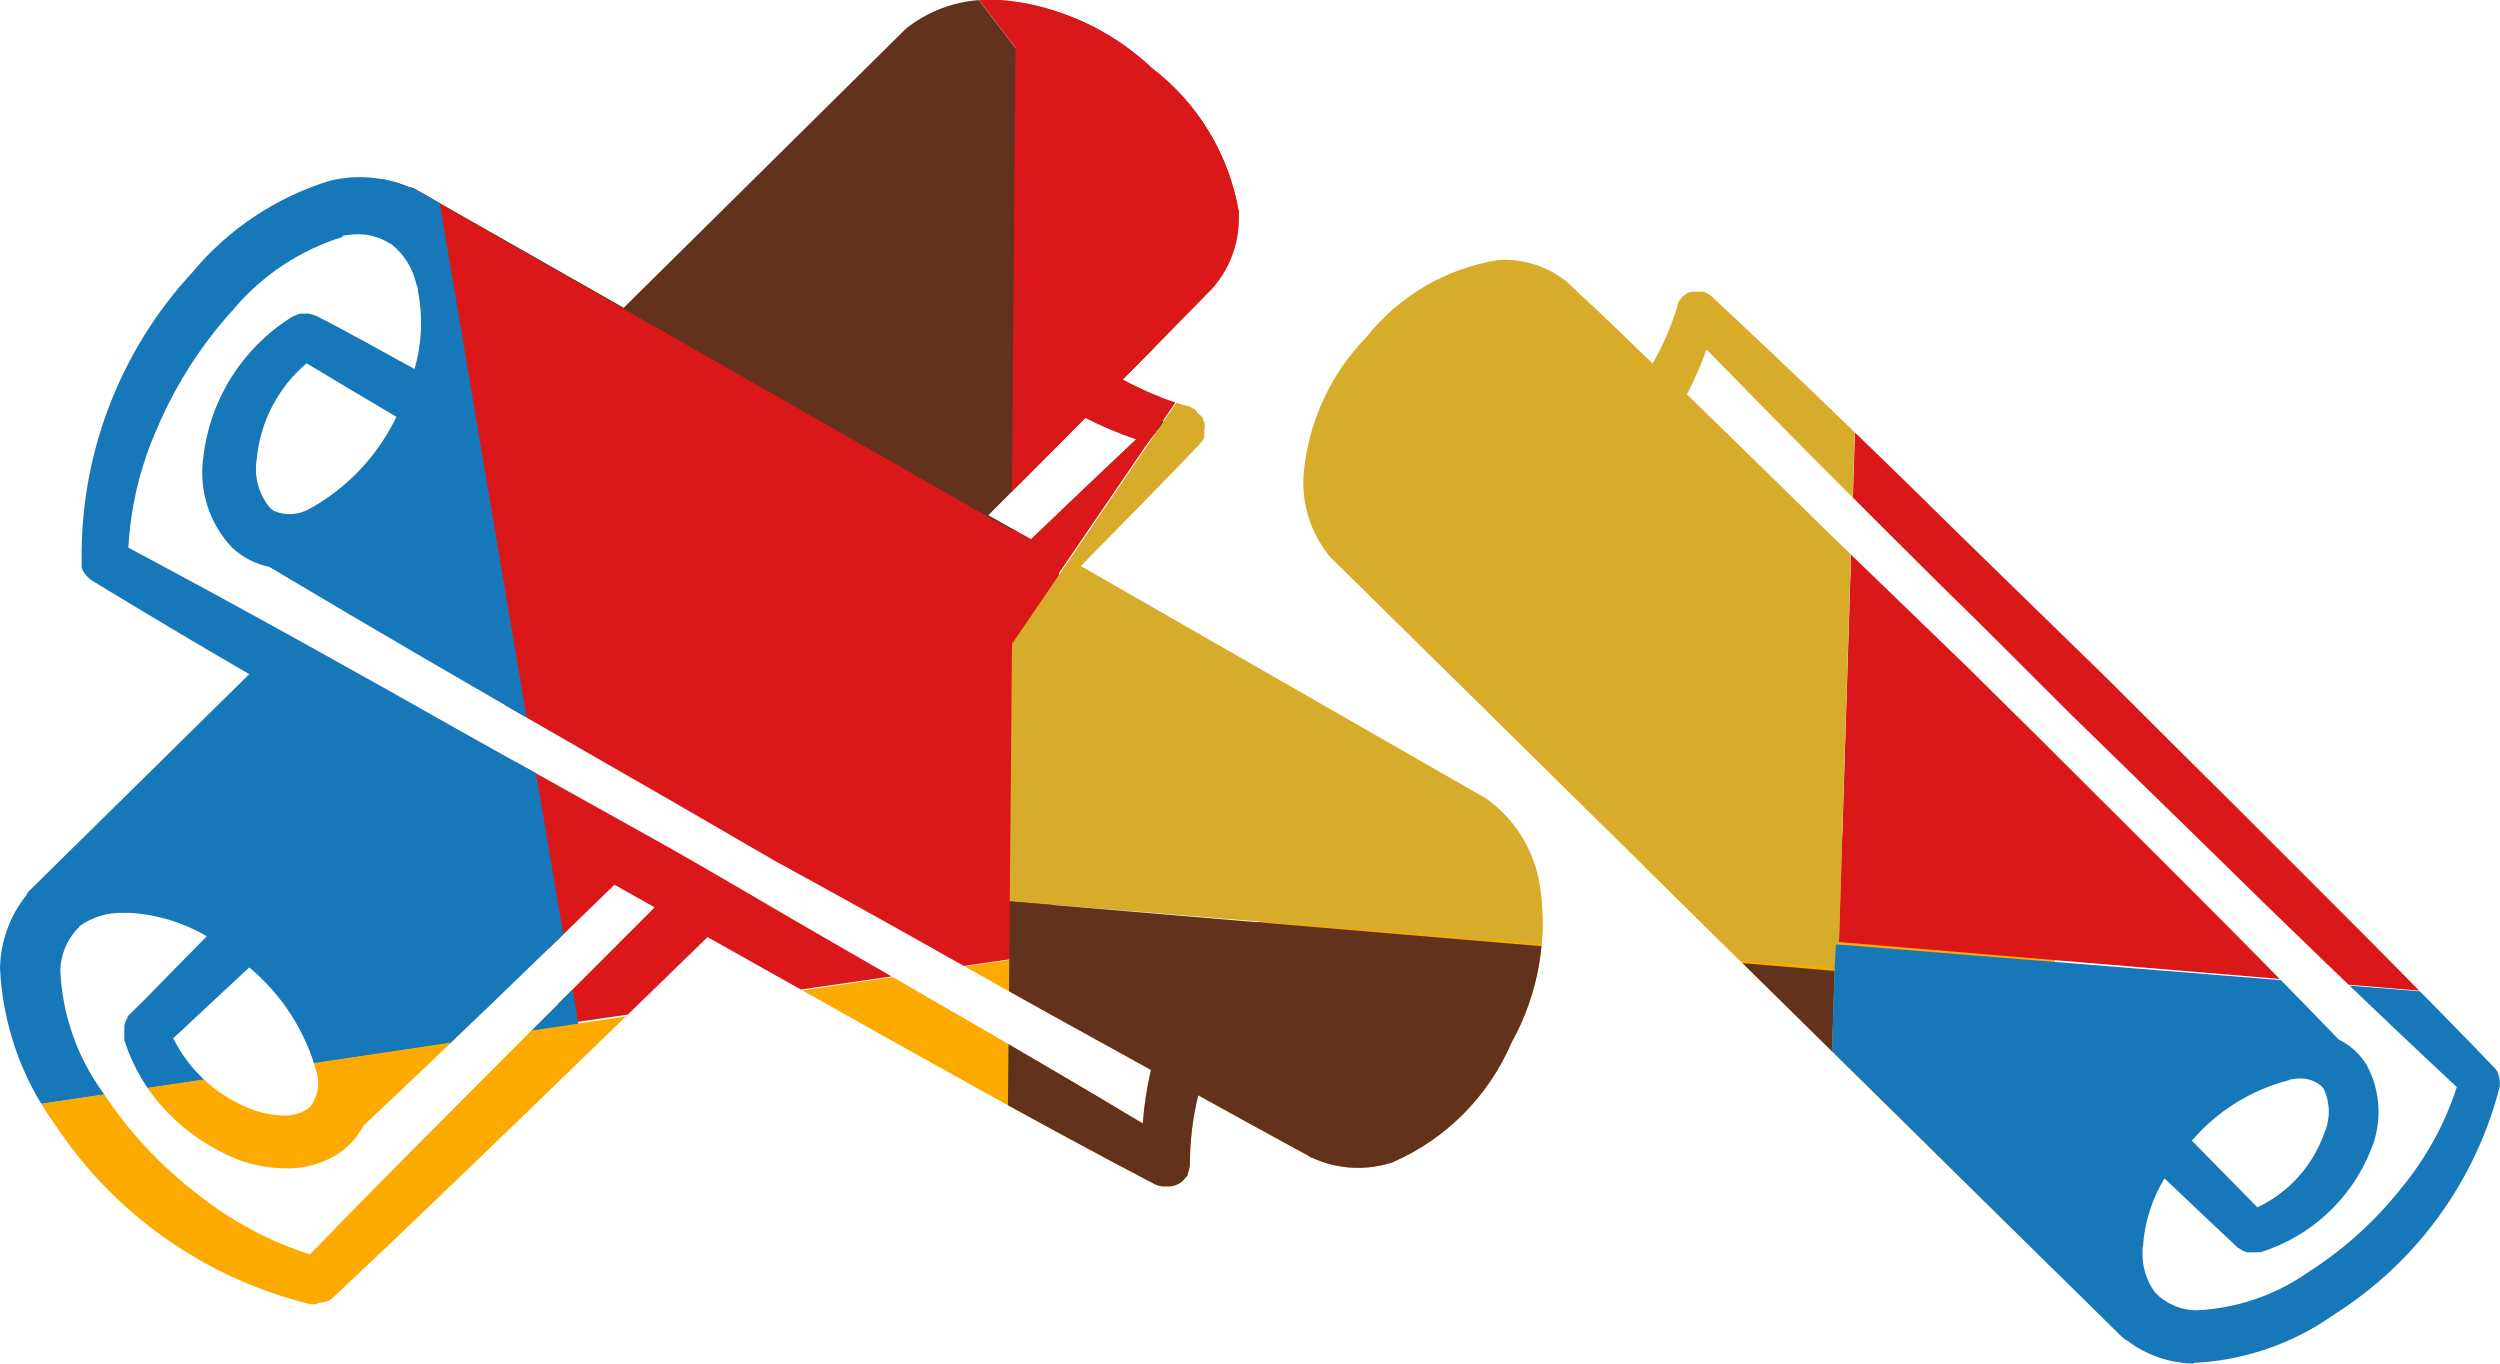 <svg xmlns="http://www.w3.org/2000/svg" xmlns:xlink="http://www.w3.org/1999/xlink" width="56.475" height="30.804" viewBox="0 0 56.475 30.804">
  <defs>
    <clipPath id="clip-path">
      <path id="Path_154698" data-name="Path 154698" d="M49.546,63.751a2.583,2.583,0,0,1-1.5-.524.487.487,0,0,1-.1-.068L30.068,45.549a.352.352,0,0,1-.05-.057,2.635,2.635,0,0,1-.57-1.827,5.064,5.064,0,0,1,1.416-3.1,4.759,4.759,0,0,1,2.978-1.744,2.228,2.228,0,0,1,1.562.5l.077.072h0l.23.218h0c.494.456.976.923,1.454,1.386l.168.158a5.976,5.976,0,0,0,.559-1.292v-.026a.351.351,0,0,1,.038-.087.916.916,0,0,1,.054-.075L38,39.65l.046-.03a.422.422,0,0,1,.08-.053l.08-.03h.279l.046.019a.411.411,0,0,1,.122.075h0c1.99,1.85,3.965,3.767,5.875,5.651,1.022,1,2.051,1.993,3.062,2.983h0q1.531,1.529,3.062,3.048c1.883,1.884,3.827,3.812,5.707,5.764h0a.406.406,0,0,1,.08.128v.03a.409.409,0,0,1,.031.151h0v.03a.454.454,0,0,1,0,.072,8.6,8.6,0,0,1-3.747,5.157,5.966,5.966,0,0,1-3.158,1.089ZM48.4,61.114v.124a1.449,1.449,0,0,0,.279.9.176.176,0,0,1,.027.026c.031.034.057.057.077.075a1.325,1.325,0,0,0,.819.309,4.78,4.78,0,0,0,2.541-.863,8.528,8.528,0,0,0,2.12-1.921,6.9,6.9,0,0,0,1.236-2.26c-1.914-1.786-3.827-3.631-5.645-5.421l-3.089-3.014c-1.018-1.021-2.029-2.03-3.062-3.04-1.7-1.688-3.445-3.432-5.152-5.187a7.69,7.69,0,0,1-.444,1.013q1.7,1.654,3.36,3.285l2.966,2.867h0q1.531,1.507,3.062,3.04c1.761,1.752,3.575,3.556,5.332,5.379a1.553,1.553,0,0,1,.635.576,2.228,2.228,0,0,1,.092,1.933,3.955,3.955,0,0,1-2.488,2.3h-.111a.268.268,0,0,1-.1,0,.241.241,0,0,1-.088,0,.364.364,0,0,1-.084-.026.284.284,0,0,1-.08-.049l-.054-.03q-.831-.78-1.653-1.563a3.382,3.382,0,0,0-.486,1.537Zm3.315-3.767a4.288,4.288,0,0,0-2.2,1.367c.494.5.991,1.013,1.481,1.507A2.932,2.932,0,0,0,52.5,58.56a1.218,1.218,0,0,0,0-1,.347.347,0,0,0-.065-.083.715.715,0,0,0-.494-.166,1.065,1.065,0,0,0-.214.023ZM7.13,62.41H7.016a9.659,9.659,0,0,1-5.795-4.091A6.5,6.5,0,0,1,0,54.816a2.727,2.727,0,0,1,.589-1.639h0a.293.293,0,0,1,.065-.1l4.976-4.9q-1.8-1.047-3.556-2.117h0a.5.5,0,0,1-.122-.113l-.038-.041a.442.442,0,0,1-.069-.136h0v-.034a.438.438,0,0,1,0-.079,9.411,9.411,0,0,1,2.5-6.558,6.531,6.531,0,0,1,3.115-2.072,2.875,2.875,0,0,1,1.761.139.55.55,0,0,1,.134.041l4.734,2.693,6.353-6.283.061-.053a2.994,2.994,0,0,1,1.914-.622h.161a5.736,5.736,0,0,1,3.445,1.544,5.18,5.18,0,0,1,1.96,3.24,2.382,2.382,0,0,1-.563,1.7.872.872,0,0,1-.077.083h0l-.245.249h0c-.517.535-1.045,1.066-1.558,1.582l-.18.181a6.8,6.8,0,0,0,1.466.6h.019a.416.416,0,0,1,.092.045h0a.329.329,0,0,1,.084.057h0l.023.03v.023a.51.51,0,0,1,.126.109.161.161,0,0,0,.034.09.438.438,0,0,1,0,.2v.109h0v.049a.53.53,0,0,1-.088.132h0c-.815.851-1.7,1.755-2.7,2.769h0l9.121,5.232a.72.72,0,0,1,.069.045A2.952,2.952,0,0,1,34.757,52.8a5.551,5.551,0,0,1-.612,3.7,5.164,5.164,0,0,1-2.679,2.7,2.474,2.474,0,0,1-1.814-.094c-.038,0-.08-.041-.1-.053h0l-.306-.166h0c-.654-.354-1.305-.716-1.956-1.074l-.222-.124a6.561,6.561,0,0,0-.188,1.544v.034a.8.8,0,0,1-.019.1.425.425,0,0,1-.034.1v.034l-.042.045a.636.636,0,0,1-.069.079.494.494,0,0,1-.272.121h-.2a.515.515,0,0,1-.153-.045h0C23.412,58.3,20.76,56.8,18.18,55.351l-4.3-2.418c-1.8,1.752-3.72,3.616-5.665,5.436a1.729,1.729,0,0,1-.647.686,2.135,2.135,0,0,1-1.114.286A3.265,3.265,0,0,1,5.4,59.152,4.627,4.627,0,0,1,3.77,58.063a4.16,4.16,0,0,1-.961-1.616h0v-.053a.126.126,0,0,1,0-.038v-.034a.523.523,0,0,1,0-.105.682.682,0,0,1,0-.094.407.407,0,0,1,.069-.177.078.078,0,0,0,0-.023l.023-.034c.543-.527,1.056-1.074,1.569-1.586l.2-.207a3.871,3.871,0,0,0-1.726-.527H2.805a1.637,1.637,0,0,0-1.018.305v.019h0l-.023.019h0l-.057.06a1.43,1.43,0,0,0-.344.893,5.043,5.043,0,0,0,.965,2.765,9.366,9.366,0,0,0,2.155,2.309A7.978,7.978,0,0,0,7,61.284c2.059-2.132,7.272-7.316,7.8-7.851L16,54.1c-.651.633-6.308,6.14-8.478,8.159h0a.5.5,0,0,1-.142.09H7.36a.633.633,0,0,1-.172.03ZM7.739,38.3A5.245,5.245,0,0,0,5.27,39.94a9.43,9.43,0,0,0-1.7,2.637A7.656,7.656,0,0,0,2.9,45.319c2.561,1.364,5.136,2.8,7.605,4.2,1.389.776,2.779,1.556,4.168,2.328s2.756,1.6,4.134,2.388c2.3,1.326,4.681,2.693,7.008,4.091A7.973,7.973,0,0,1,26,57.117q-2.27-1.247-4.512-2.509-2-1.13-4-2.223h0q-2.059-1.2-4.134-2.388c-2.392-1.375-4.853-2.8-7.272-4.245a1.739,1.739,0,0,1-.842-.437,2.464,2.464,0,0,1-.647-2.042,4.305,4.305,0,0,1,1.975-3.149h0l.046-.03a.224.224,0,0,1,.065-.023.452.452,0,0,1,.1-.038.443.443,0,0,1,.1,0,.3.3,0,0,1,.1,0,.306.306,0,0,1,.1.03l.065.019c.743.377,1.481.8,2.22,1.2a3.71,3.71,0,0,0,.073-1.778.2.2,0,0,0-.031-.132,1.593,1.593,0,0,0-.563-.908L8.8,38.444l-.1-.057a1.306,1.306,0,0,0-.609-.147,1.9,1.9,0,0,0-.356.034Zm-3.827,18.1a3.293,3.293,0,0,0,1.868,1.642,2.21,2.21,0,0,0,.624.105.969.969,0,0,0,.5-.121.573.573,0,0,0,.1-.072.867.867,0,0,0,.157-.753,4.673,4.673,0,0,0-1.531-2.4c-.616.569-1.175,1.1-1.7,1.586ZM23.29,45.131c.869-.833,1.646-1.571,2.377-2.26a8.643,8.643,0,0,1-1.148-.486c-.674.678-1.366,1.379-2.193,2.2ZM5.795,43.353A1.363,1.363,0,0,0,6.1,44.419a.546.546,0,0,0,.092.072.908.908,0,0,0,.8-.049,4.7,4.7,0,0,0,1.963-2.079q-1.018-.6-2.029-1.209a3.219,3.219,0,0,0-1.129,2.2Z" transform="translate(0 -32.947)" fill="none"/>
    </clipPath>
  </defs>
  <g id="_5_Megilot" data-name="5 Megilot" clip-path="url(#clip-path)">
    <path id="Path_191844" data-name="Path 191844" d="M19.055,10.082,34.1,18.863l2.614-3.274-.593-4.867Q28.133.254,20.146-10.23c-.364.075-.72.215-1.091.264A19.589,19.589,0,0,1,16.9-9.88l1.332,7.911Z" transform="translate(-10.432 -6.035)" fill="#63321c"/>
    <path id="Path_191846" data-name="Path 191846" d="M35.39,42.438l.2-9.448L21.477,24.936,18.89,12.81l5.466,30.72,13.958-2.019,2.182-.35Z" transform="translate(-11.66 -20.396)" fill="#da181a"/>
    <path id="Path_191847" data-name="Path 191847" d="M-16.46,46.477,2.907,43.6-2.276,12.92Z" transform="translate(10.16 -20.464)" fill="#1678b9"/>
    <path id="Path_191850" data-name="Path 191850" d="M29.31-24.788l9.067,11.9Q41.937-8.2,45.511-3.538q-1.952-14.578-3.892-29.168h-.2L41.439-33A21.882,21.882,0,0,1,29.31-24.788Z" transform="translate(-18.092 8.158)" fill="#63321c"/>
    <path id="Path_191851" data-name="Path 191851" d="M35.957-12.554q-4.52-5.948-9.067-11.9c-.5.136-.987.267-1.5.377Q33.382-13.616,41.362-3.14l3.3.188Q42.682-17.714,40.719-32.47l-1.531.094Q41.128-17.8,43.08-3.208Z" transform="translate(-15.672 7.827)" fill="#da181a"/>
    <path id="Path_191886" data-name="Path 191886" d="M-37.978,102.922l1.745-8.438,4.976,9.794-.85,1.59,7.15-.64.765-.075,8.087-.753-1.7-1.835,2.224-10.717,4.953,9.794L-11.879,104l7.8-.727.765-.068,8.485-.795L2.837,99.9,5.069,89.184l4.976,9.794-1.665,3.138,8.592-.8h.122l4.677-.437V81.19l-6.231.915L2.007,84.132l-13.293,1.963-.295.045-19.367,2.889-5.244.753-3.739.554Zm16.546-4.972a3.671,3.671,0,0,1-.743,2.757A3.794,3.794,0,0,1-24.7,102.15a3.758,3.758,0,0,1-4.268-3.123v-.109a3.69,3.69,0,0,1,.735-2.754,3.841,3.841,0,0,1,2.545-1.45,3.81,3.81,0,0,1,.5-.034A3.78,3.78,0,0,1-21.432,97.95ZM-.764,95.271a3.779,3.779,0,0,1-3.288,4.215,3.764,3.764,0,0,1-4.26-3.168s0-.038,0-.057a3.759,3.759,0,0,1,3.265-4.219,3.644,3.644,0,0,1,.5-.026A3.808,3.808,0,0,1-.776,95.26Z" transform="translate(24.647 -63.017)" fill="#fcaa00"/>
    <path id="Path_191930" data-name="Path 191930" d="M108.54,29.429l20.748,1.737,1.531.132L109.661-6.84v.5Z" transform="translate(-66.998 -8.148)" fill="#da181a"/>
    <path id="Path_191933" data-name="Path 191933" d="M78.262,30.313h.069v-.053L79.434-5.5,59.65,23.529l-.05,5.816,18.632,1.507Z" transform="translate(-36.789 -8.983)" fill="#d6ac2a"/>
    <path id="Path_191935" data-name="Path 191935" d="M77.062,122.256l1.083-33.685L59.514,87l-.054,5.741Z" transform="translate(-36.702 -66.638)" fill="#63321c"/>
    <path id="Path_191936" data-name="Path 191936" d="M106.633,89.59h-.069l-.031.531v.053l-1.083,33.685v0l23.5-32.468h-.05l-1.531-.132Z" transform="translate(-65.09 -68.252)" fill="#1678b9"/>
    <path id="Path_191937" data-name="Path 191937" d="M79.464-26.767v-.509l.383-12.152c-.658-.038-1.305-.1-1.94-.192Q68.847-26.059,59.772-12.471L59.65,2.262Z" transform="translate(-36.82 12.284)" fill="#da181a"/>
  </g>
</svg>
